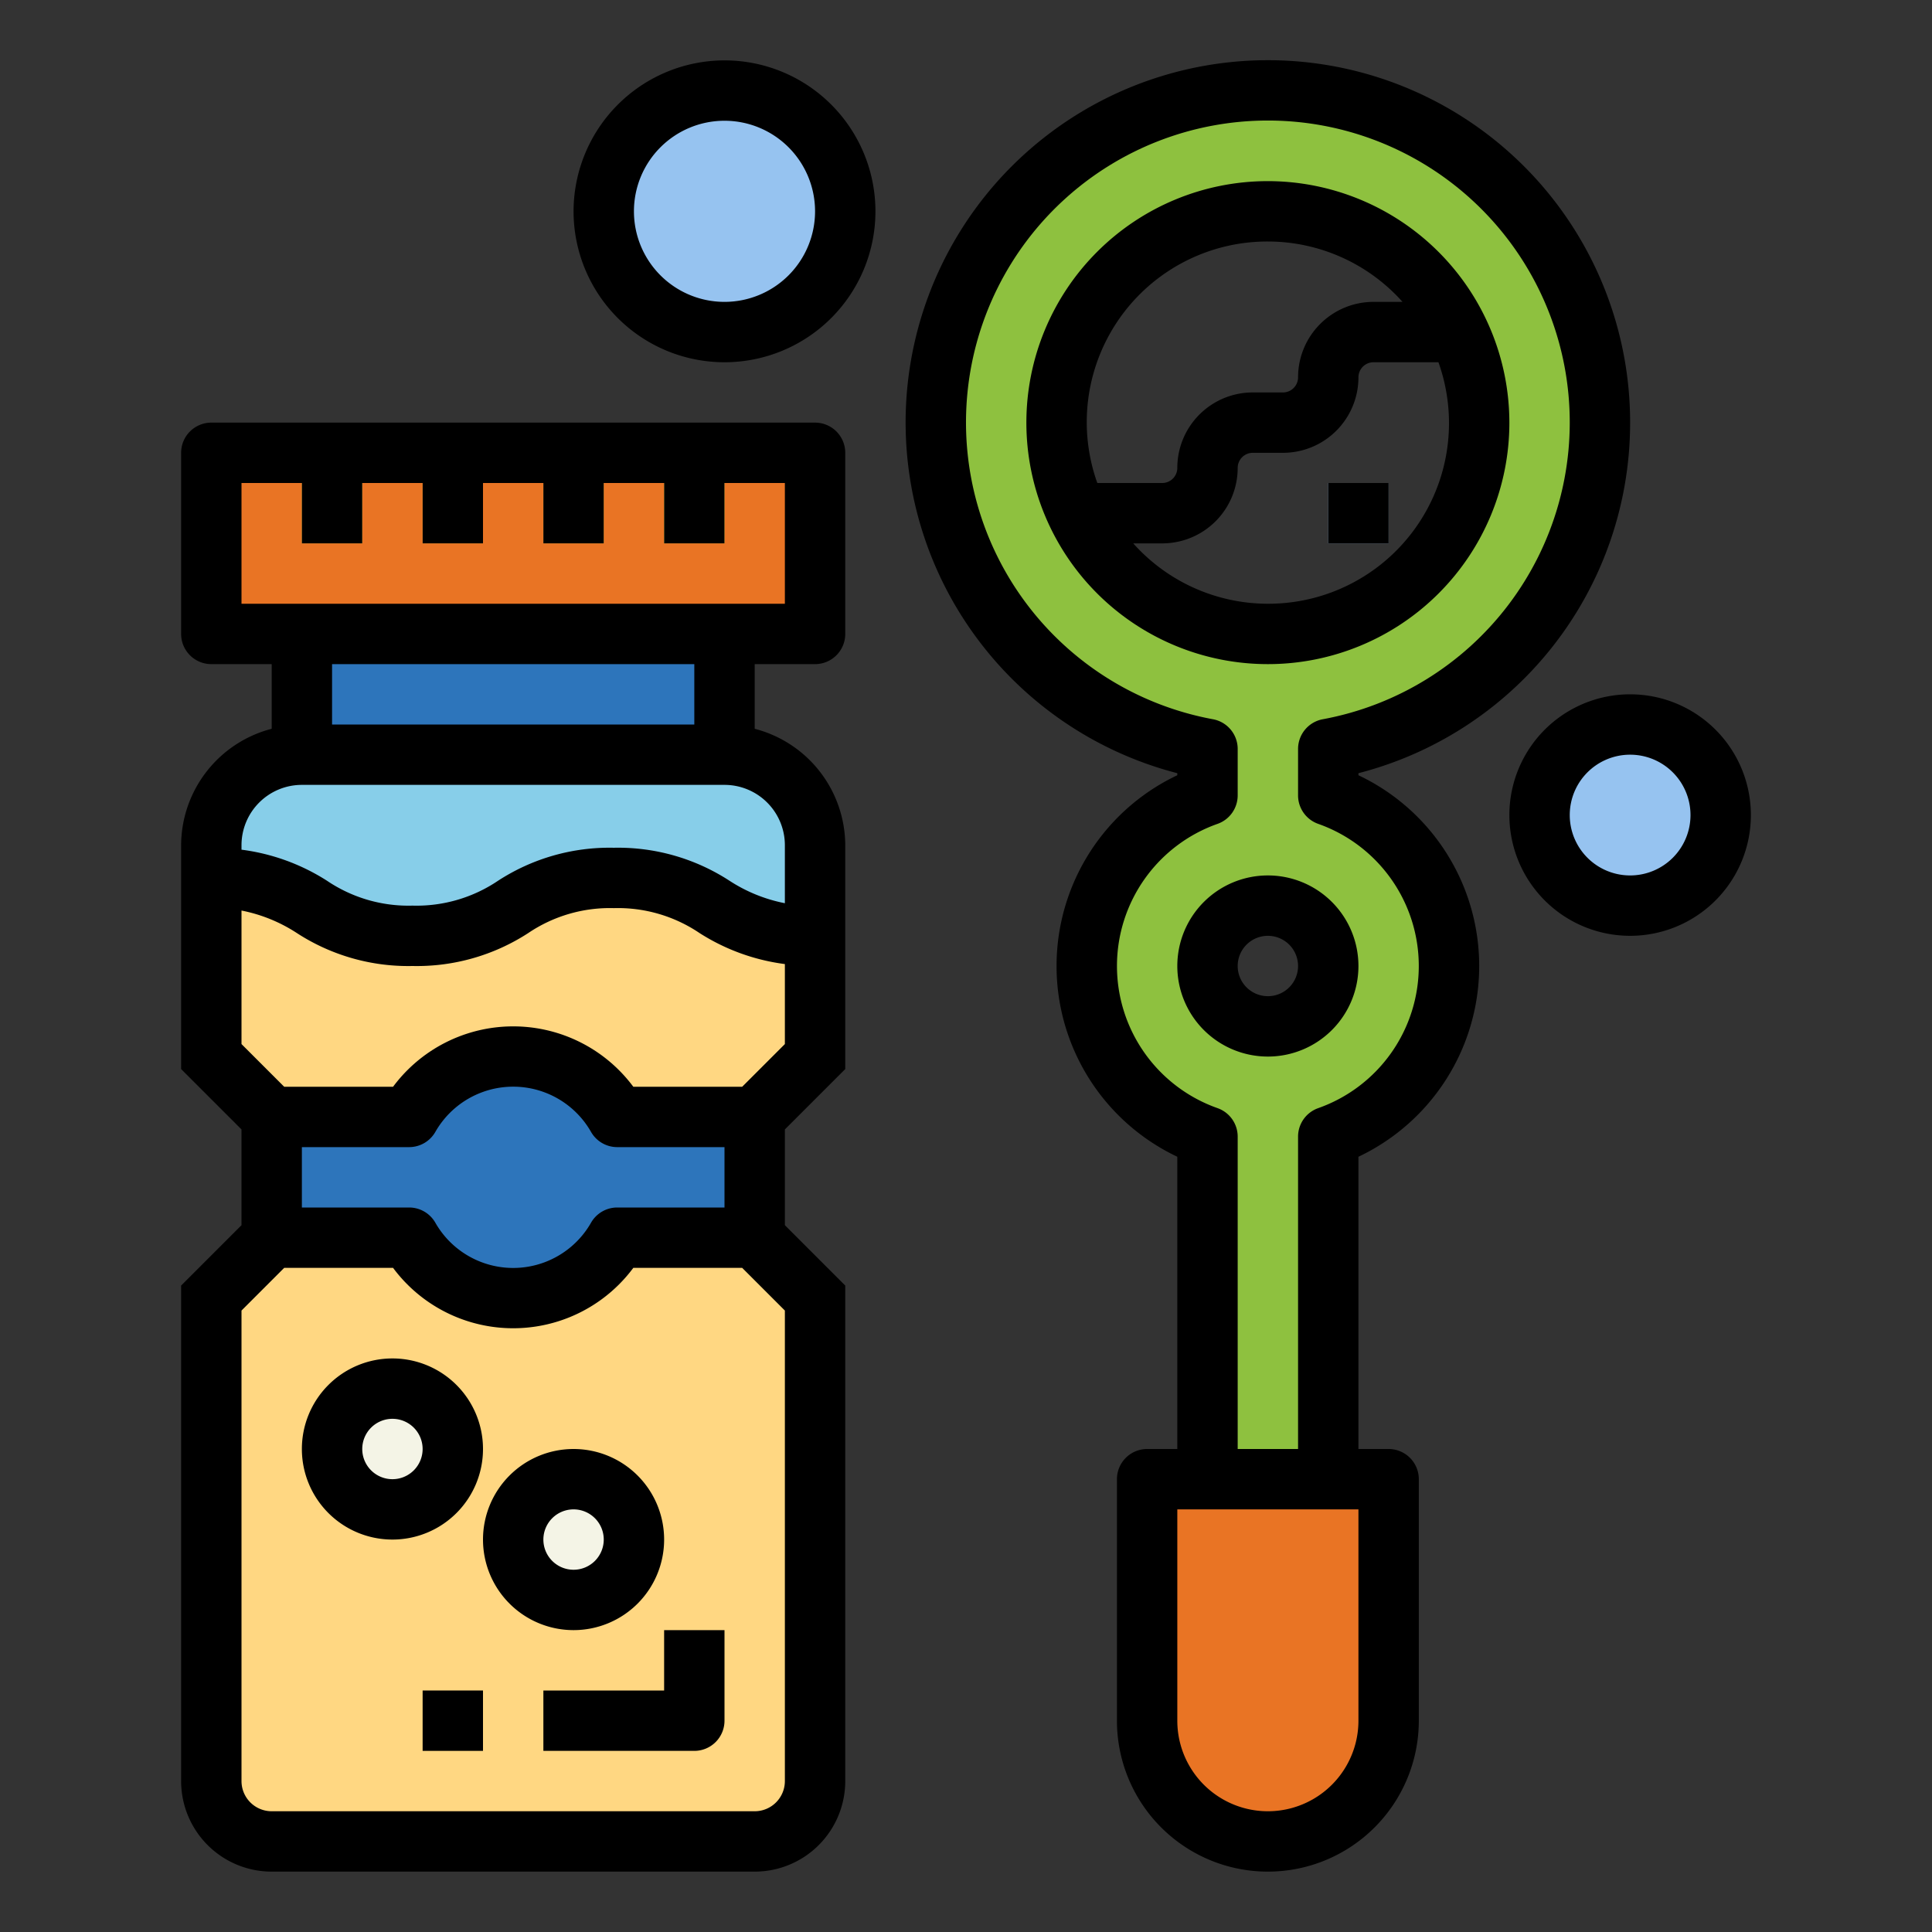 <svg height="512" viewBox="0 0 64 64" width="512" xmlns="http://www.w3.org/2000/svg"><rect x="0" y="0" width="64" height="64" fill="#333333" stroke="none"/><g id="Filled_outline" data-name="Filled outline"><path d="m27 35v-7a3 3 0 0 0 -3-3h-14a3 3 0 0 0 -3 3v7l2 2v4l-2 2v16a2 2 0 0 0 2 2h16a2 2 0 0 0 2-2v-16l-2-2v-4z" fill="#87cee9"/><path d="m7 15h20v6h-20z" fill="#e97424"/><path d="m10 21h14v4h-14z" fill="#2d75bb"/><g fill="#fcf05a"><path d="m10 15h2v3h-2z"/><path d="m14 15h2v3h-2z"/><path d="m18 15h2v3h-2z"/><path d="m22 15h2v3h-2z"/></g><path d="m9 37v4l-2 2v16a2 2 0 0 0 2 2h16a2 2 0 0 0 2-2v-16l-2-2v-4l2-2v-4c-3.334 0-3.334-1.917-6.668-1.917s-3.332 1.917-6.668 1.917-3.332-1.917-6.664-1.917v5.917z" fill="#ffd782"/><path d="m25 37h-4.555a3.967 3.967 0 0 0 -6.89 0h-4.555v4h4.555a3.967 3.967 0 0 0 6.89 0h4.555z" fill="#2d75bb"/><circle cx="13" cy="48" fill="#f4f4e6" r="2"/><circle cx="19" cy="51" fill="#f4f4e6" r="2"/><path d="m38 49h8a0 0 0 0 1 0 0v8a4 4 0 0 1 -4 4 4 4 0 0 1 -4-4v-8a0 0 0 0 1 0 0z" fill="#e97424"/><circle cx="24" cy="7" fill="#96c3f0" r="4"/><circle cx="54" cy="27" fill="#96c3f0" r="3"/><path d="m53 14a11 11 0 1 0 -13 10.81v1.539a5.992 5.992 0 0 0 0 11.3v11.351h4v-11.349a5.992 5.992 0 0 0 0-11.3v-1.541a11 11 0 0 0 9-10.81zm-11 20a2 2 0 1 1 2-2 2 2 0 0 1 -2 2zm0-13a7 7 0 1 1 7-7 7 7 0 0 1 -7 7z" fill="#8ec13f"/><path d="m44 16h2v2h-2z" fill="#96c3f0"/><path d="m28 59v-16.414l-2-2v-3.172l2-2v-7.414a4 4 0 0 0 -3-3.858v-2.142h2a1 1 0 0 0 1-1v-6a1 1 0 0 0 -1-1h-20a1 1 0 0 0 -1 1v6a1 1 0 0 0 1 1h2v2.142a4 4 0 0 0 -3 3.858v7.414l2 2v3.172l-2 2v16.414a3 3 0 0 0 3 3h16a3 3 0 0 0 3-3zm-20-39v-4h2v2h2v-2h2v2h2v-2h2v2h2v-2h2v2h2v-2h2v4zm15 2v2h-12v-2zm-15 6a2 2 0 0 1 2-2h14a2 2 0 0 1 2 2v1.92a5.173 5.173 0 0 1 -1.836-.745 6.772 6.772 0 0 0 -3.832-1.092 6.772 6.772 0 0 0 -3.832 1.092 4.828 4.828 0 0 1 -2.836.825 4.818 4.818 0 0 1 -2.833-.825 6.881 6.881 0 0 0 -2.831-1.028zm0 2.163a5.176 5.176 0 0 1 1.833.745 6.768 6.768 0 0 0 3.831 1.092 6.772 6.772 0 0 0 3.836-1.092 4.828 4.828 0 0 1 2.836-.825 4.828 4.828 0 0 1 2.836.825 6.886 6.886 0 0 0 2.828 1.028v2.65l-1.414 1.414h-3.607a4.958 4.958 0 0 0 -7.958 0h-3.607l-1.414-1.414zm16 7.837v2h-3.555a1 1 0 0 0 -.864.5 2.968 2.968 0 0 1 -5.162 0 1 1 0 0 0 -.864-.5h-3.555v-2h3.555a1 1 0 0 0 .864-.5 2.968 2.968 0 0 1 5.162 0 1 1 0 0 0 .864.5zm-16 21v-15.586l1.414-1.414h3.607a4.958 4.958 0 0 0 7.958 0h3.607l1.414 1.414v15.586a1 1 0 0 1 -1 1h-16a1 1 0 0 1 -1-1z"/><path d="m16 48a3 3 0 1 0 -3 3 3 3 0 0 0 3-3zm-3 1a1 1 0 1 1 1-1 1 1 0 0 1 -1 1z"/><path d="m22 51a3 3 0 1 0 -3 3 3 3 0 0 0 3-3zm-4 0a1 1 0 1 1 1 1 1 1 0 0 1 -1-1z"/><path d="m22 56h-4v2h5a1 1 0 0 0 1-1v-3h-2z"/><path d="m14 56h2v2h-2z"/><path d="m19 7a5 5 0 1 0 5-5 5.006 5.006 0 0 0 -5 5zm8 0a3 3 0 1 1 -3-3 3 3 0 0 1 3 3z"/><path d="m54 23a4 4 0 1 0 4 4 4 4 0 0 0 -4-4zm0 6a2 2 0 1 1 2-2 2 2 0 0 1 -2 2z"/><path d="m54 14a12 12 0 1 0 -15 11.613v.068a6.991 6.991 0 0 0 0 12.638v9.681h-1a1 1 0 0 0 -1 1v8a5 5 0 0 0 10 0v-8a1 1 0 0 0 -1-1h-1v-9.681a6.991 6.991 0 0 0 0-12.638v-.068a11.987 11.987 0 0 0 9-11.613zm-9 43a3 3 0 0 1 -6 0v-7h6zm-1.334-29.709a4.993 4.993 0 0 1 0 9.418 1 1 0 0 0 -.666.942v10.349h-2v-10.349a1 1 0 0 0 -.666-.942 4.993 4.993 0 0 1 0-9.418 1 1 0 0 0 .666-.942v-1.539a1 1 0 0 0 -.819-.984 10 10 0 1 1 3.638 0 1 1 0 0 0 -.819.984v1.539a1 1 0 0 0 .666.942z"/><path d="m39 32a3 3 0 1 0 3-3 3 3 0 0 0 -3 3zm4 0a1 1 0 1 1 -1-1 1 1 0 0 1 1 1z"/><path d="m42 6a8 8 0 1 0 8 8 8.009 8.009 0 0 0 -8-8zm0 2a5.983 5.983 0 0 1 4.46 2h-.96a2.5 2.5 0 0 0 -2.5 2.5.5.5 0 0 1 -.5.5h-1a2.5 2.5 0 0 0 -2.5 2.5.5.5 0 0 1 -.5.5h-2.15a5.984 5.984 0 0 1 5.65-8zm0 12a5.983 5.983 0 0 1 -4.46-2h.96a2.5 2.5 0 0 0 2.5-2.5.5.5 0 0 1 .5-.5h1a2.5 2.5 0 0 0 2.5-2.5.5.5 0 0 1 .5-.5h2.15a5.984 5.984 0 0 1 -5.65 8z"/><path d="m44 16h2v2h-2z"/></g></svg>